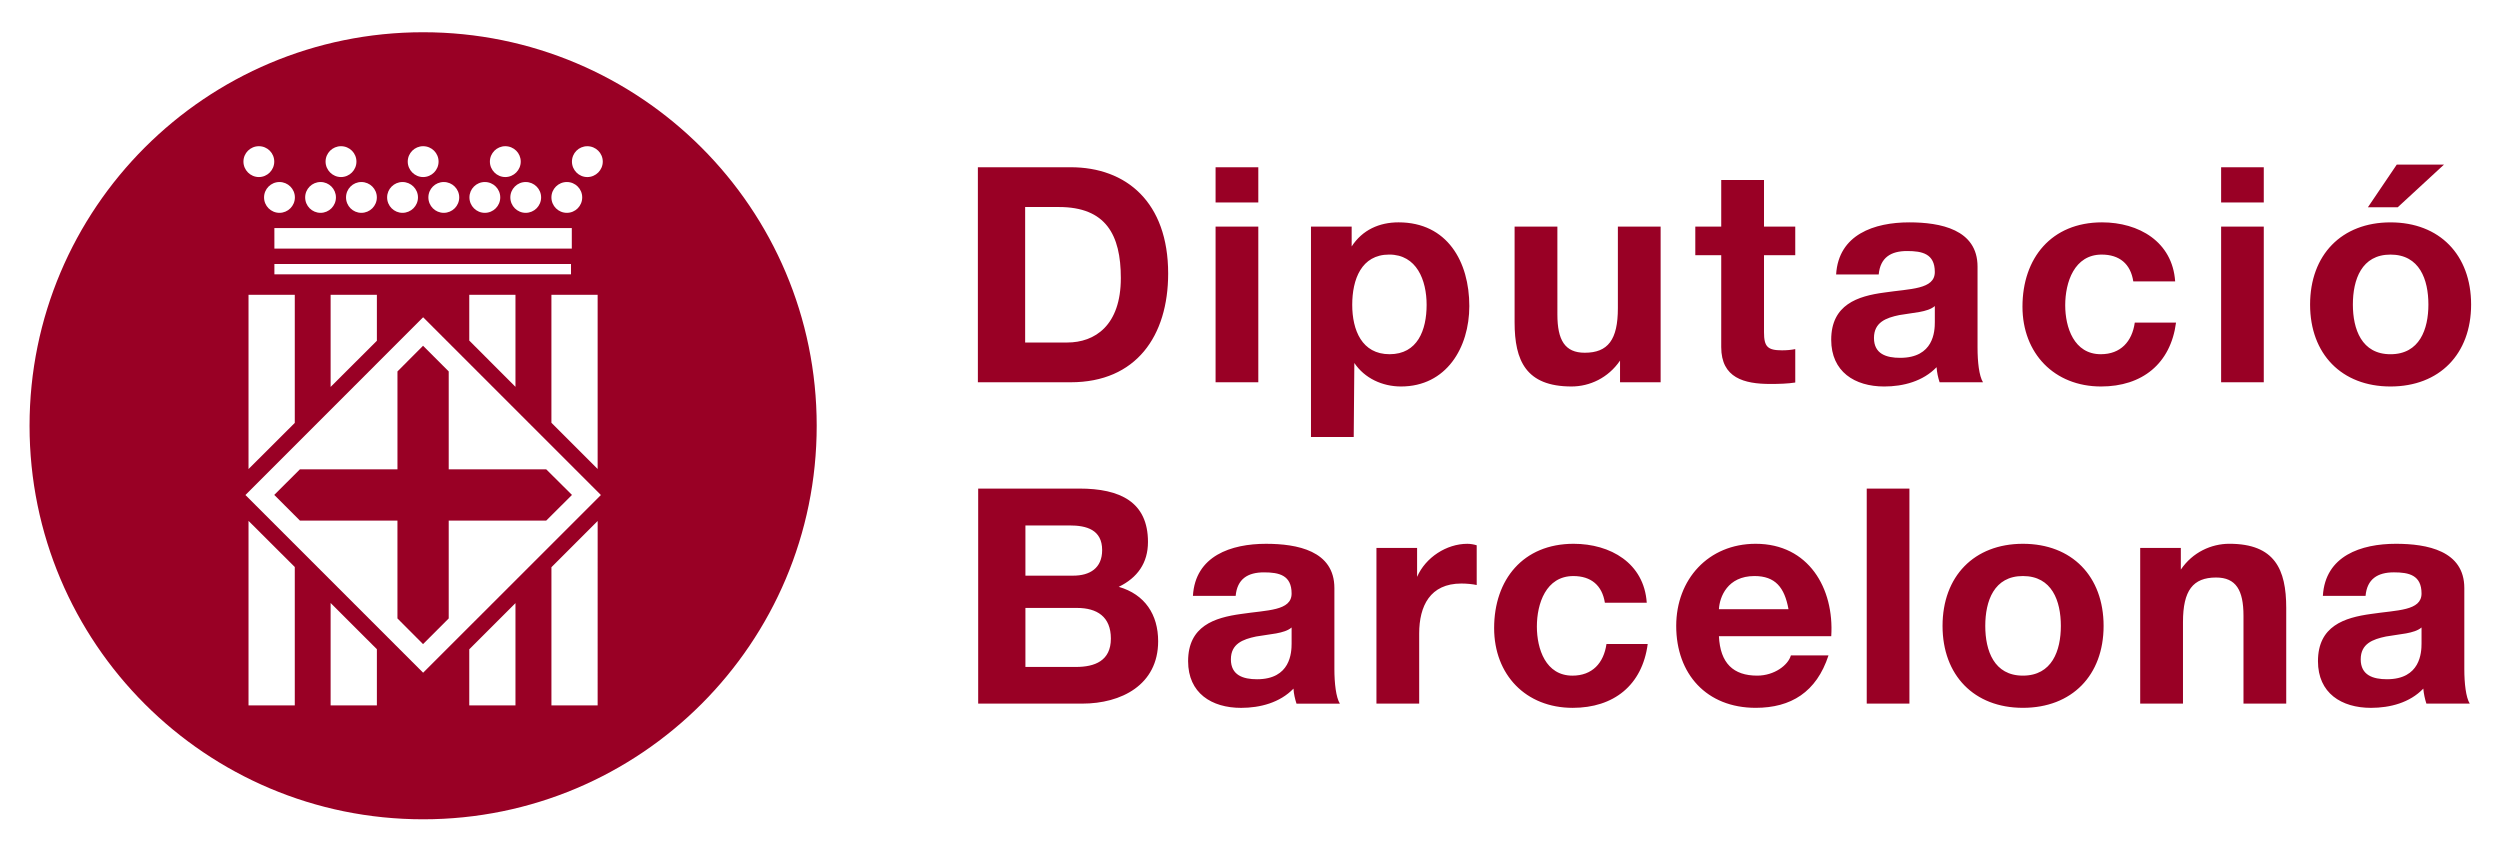 <?xml version="1.0" encoding="UTF-8" standalone="no"?>
<!-- Created with Inkscape (http://www.inkscape.org/) -->

<svg
   xmlns:dc="http://purl.org/dc/elements/1.1/"
   xmlns:cc="http://creativecommons.org/ns#"
   xmlns:rdf="http://www.w3.org/1999/02/22-rdf-syntax-ns#"
   xmlns:svg="http://www.w3.org/2000/svg"
   xmlns="http://www.w3.org/2000/svg"
   xmlns:sodipodi="http://sodipodi.sourceforge.net/DTD/sodipodi-0.dtd"
   xmlns:inkscape="http://www.inkscape.org/namespaces/inkscape"
   id="svg2"
   version="1.1"
   inkscape:version="0.92.1 unknown"
   width="175.968"
   height="59.957"
   xml:space="preserve"
   sodipodi:docname="logo.svg"><defs
     id="defs6"><clipPath
       clipPathUnits="userSpaceOnUse"
       id="clipPath16"><path
         d="M 0,44.972 H 131.978 V 0 H 0 Z"
         id="path18"
         inkscape:connector-curvature="0" /></clipPath></defs><sodipodi:namedview
     pagecolor="#ffffff"
     bordercolor="#666666"
     borderopacity="1"
     objecttolerance="10"
     gridtolerance="10"
     guidetolerance="10"
     inkscape:pageopacity="0"
     inkscape:pageshadow="2"
     inkscape:window-width="1920"
     inkscape:window-height="998"
     id="namedview4"
     showgrid="false"
     inkscape:zoom="7.8366247"
     inkscape:cx="75.189848"
     inkscape:cy="28.107313"
     inkscape:window-x="0"
     inkscape:window-y="30"
     inkscape:window-maximized="1"
     inkscape:current-layer="g3014" /><g
     id="g10"
     inkscape:groupmode="layer"
     inkscape:label="DB horitzontal 201"
     transform="matrix(1.25,0,0,-1.25,0,59.957)"><g
       id="g3828"><rect
         transform="scale(1,-1)"
         y="-47.966"
         x="1.6276042e-06"
         height="47.966"
         width="140.774"
         id="rect3058"
         style="fill:#ffffff;fill-opacity:0;stroke:none;stroke-width:1.067" /><g
         id="g3014"><path
           inkscape:connector-curvature="0"
           id="path22"
           style="fill:#990025;fill-opacity:1;fill-rule:nonzero;stroke:none;stroke-width:1.067"
           d="m 55.064,26.44 v 12.108 h 5.227 c 3.132,0 5.488,-1.969 5.488,-5.984 0,-3.51 -1.796,-6.124 -5.488,-6.124 z m 2.662,9.868 v -7.629 h 2.371 c 1.548,0 3.017,0.951 3.017,3.63 0,2.438 -0.844,3.999 -3.488,3.999 z m 10.723,-1.103 h 2.406 v -8.765 h -2.406 z m 2.406,1.359 h -2.406 v 1.984 h 2.406 z m 2.966,-13.204 v 11.845 h 2.291 v -1.117 c 0.605,0.933 1.556,1.357 2.64,1.357 2.748,0 3.985,-2.22 3.985,-4.713 0,-2.339 -1.29,-4.529 -3.847,-4.529 -1.05,0 -2.052,0.463 -2.627,1.324 l -0.035,-4.167 z m 4.427,4.66 c 1.575,0 2.085,1.357 2.085,2.781 0,1.392 -0.56,2.83 -2.108,2.83 -1.571,0 -2.081,-1.407 -2.081,-2.83 0,-1.424 0.543,-2.781 2.103,-2.781 m 15.263,7.185 v -8.765 h -2.286 v 1.221 c -0.665,-0.978 -1.712,-1.458 -2.731,-1.458 -2.561,0 -3.206,1.445 -3.206,3.613 v 5.389 h 2.409 V 30.258 c 0,-1.444 0.422,-2.155 1.541,-2.155 1.309,0 1.865,0.732 1.865,2.51 v 4.591 z m 5.821,2.625 v -2.625 h 1.76 v -1.611 h -1.76 v -4.338 c 0,-0.814 0.202,-1.017 1.014,-1.017 0.256,0 0.494,0.019 0.746,0.069 v -1.882 c -0.404,-0.066 -0.929,-0.081 -1.402,-0.081 -1.477,0 -2.767,0.337 -2.767,2.078 V 33.594 h -1.46 v 1.611 h 1.46 v 2.625 z m 9.619,-7.998 v 0.9 c -0.409,-0.356 -1.254,-0.372 -2.002,-0.509 -0.747,-0.154 -1.425,-0.407 -1.425,-1.289 0,-0.901 0.698,-1.118 1.474,-1.118 1.89,0 1.953,1.49 1.953,2.015 m -3.158,2.681 h -2.4 c 0.135,2.25 2.151,2.932 4.118,2.932 1.744,0 3.845,-0.393 3.845,-2.492 v -4.56 c 0,-0.798 0.085,-1.595 0.308,-1.953 h -2.444 c -0.09,0.273 -0.151,0.563 -0.171,0.85 -0.763,-0.795 -1.878,-1.087 -2.947,-1.087 -1.665,0 -2.986,0.835 -2.986,2.633 0,1.981 1.493,2.458 2.986,2.657 1.472,0.22 2.848,0.17 2.848,1.157 0,1.033 -0.713,1.181 -1.563,1.181 -0.913,0 -1.508,-0.369 -1.596,-1.318 m 16.693,-0.391 h -2.358 c -0.15,0.986 -0.779,1.509 -1.779,1.509 -1.543,0 -2.054,-1.559 -2.054,-2.853 0,-1.247 0.494,-2.757 2.004,-2.757 1.117,0 1.763,0.713 1.913,1.781 h 2.323 c -0.304,-2.323 -1.915,-3.598 -4.221,-3.598 -2.64,0 -4.426,1.869 -4.426,4.496 0,2.73 1.628,4.746 4.48,4.746 2.068,0 3.966,-1.085 4.118,-3.324 m 2.588,3.084 h 2.402 v -8.765 h -2.402 z m 2.402,1.359 h -2.402 v 1.984 h 2.402 z m 10.149,2.134 -2.608,-2.405 h -1.679 l 1.627,2.405 z m -7.541,-7.882 c 0,2.799 1.777,4.628 4.527,4.628 2.761,0 4.54,-1.829 4.54,-4.628 0,-2.783 -1.779,-4.613 -4.54,-4.613 -2.75,0 -4.527,1.83 -4.527,4.613 m 2.409,0 c 0,-1.386 0.492,-2.797 2.118,-2.797 1.642,0 2.135,1.411 2.135,2.797 0,1.407 -0.494,2.814 -2.135,2.814 -1.627,0 -2.118,-1.407 -2.118,-2.814 M 57.741,13.733 v -3.323 h 2.848 c 1.05,0 1.964,0.339 1.964,1.596 0,1.236 -0.779,1.727 -1.911,1.727 z M 55.081,8.345 v 12.109 h 5.694 c 2.304,0 3.867,-0.754 3.867,-3.006 0,-1.187 -0.596,-2.017 -1.646,-2.527 1.474,-0.426 2.219,-1.562 2.219,-3.065 0,-2.461 -2.084,-3.511 -4.269,-3.511 z m 2.66,10.033 V 15.551 h 2.695 c 0.929,0 1.626,0.419 1.626,1.437 0,1.154 -0.884,1.39 -1.834,1.39 z m 14.989,-6.644 v 0.898 c -0.405,-0.352 -1.249,-0.371 -1.998,-0.508 -0.743,-0.156 -1.421,-0.407 -1.421,-1.286 0,-0.897 0.692,-1.121 1.473,-1.121 1.879,0 1.946,1.491 1.946,2.017 m -3.15,2.679 h -2.407 c 0.133,2.257 2.154,2.931 4.116,2.931 1.748,0 3.85,-0.386 3.85,-2.493 v -4.56 c 0,-0.798 0.09,-1.591 0.308,-1.947 h -2.442 c -0.087,0.272 -0.154,0.558 -0.169,0.846 -0.767,-0.795 -1.885,-1.084 -2.951,-1.084 -1.659,0 -2.983,0.83 -2.983,2.627 0,1.985 1.491,2.455 2.983,2.66 1.472,0.223 2.845,0.169 2.845,1.152 0,1.035 -0.708,1.191 -1.557,1.191 -0.915,0 -1.508,-0.374 -1.593,-1.325 M 77.507,8.345 v 8.765 h 2.289 v -1.628 c 0.476,1.097 1.661,1.862 2.83,1.862 0.169,0 0.37,-0.033 0.527,-0.084 v -2.237 c -0.223,0.052 -0.577,0.084 -0.865,0.084 -1.764,0 -2.374,-1.27 -2.374,-2.813 V 8.345 Z m 15.221,5.681 h -2.358 c -0.153,0.978 -0.778,1.502 -1.775,1.502 -1.545,0 -2.054,-1.559 -2.054,-2.843 0,-1.257 0.494,-2.765 2.002,-2.765 1.121,0 1.762,0.71 1.917,1.781 h 2.322 C 92.474,9.375 90.864,8.107 88.559,8.107 c -2.643,0 -4.425,1.865 -4.425,4.493 0,2.727 1.631,4.745 4.475,4.745 2.069,0 3.969,-1.084 4.119,-3.318 m 10.389,-1.884 h -6.325 c 0.071,-1.53 0.817,-2.222 2.157,-2.222 0.962,0 1.745,0.592 1.895,1.138 h 2.118 c -0.678,-2.071 -2.118,-2.951 -4.099,-2.951 -2.763,0 -4.476,1.9 -4.476,4.612 0,2.623 1.81,4.625 4.476,4.625 2.978,0 4.427,-2.509 4.254,-5.202 m -6.325,1.52 h 3.917 c -0.221,1.225 -0.743,1.866 -1.915,1.866 -1.525,0 -1.965,-1.183 -2.002,-1.866 m 8.323,6.791 h 2.404 V 8.345 h -2.404 z m 4.269,-7.734 c 0,2.793 1.777,4.625 4.525,4.625 2.763,0 4.544,-1.833 4.544,-4.625 0,-2.779 -1.781,-4.612 -4.544,-4.612 -2.748,0 -4.525,1.834 -4.525,4.612 m 2.406,0 c 0,-1.392 0.492,-2.799 2.118,-2.799 1.642,0 2.138,1.407 2.138,2.799 0,1.404 -0.496,2.809 -2.138,2.809 -1.627,0 -2.118,-1.405 -2.118,-2.809 m 8.724,-4.374 v 8.765 h 2.288 v -1.219 c 0.662,0.978 1.716,1.454 2.731,1.454 2.559,0 3.204,-1.439 3.204,-3.611 v -5.389 h -2.407 v 4.95 c 0,1.438 -0.423,2.15 -1.542,2.15 -1.303,0 -1.865,-0.727 -1.865,-2.508 V 8.345 Z m 15.842,3.389 v 0.898 c -0.406,-0.352 -1.257,-0.371 -2,-0.508 -0.748,-0.156 -1.425,-0.407 -1.425,-1.286 0,-0.897 0.698,-1.121 1.479,-1.121 1.876,0 1.946,1.491 1.946,2.017 m -3.152,2.679 h -2.404 c 0.133,2.257 2.15,2.931 4.116,2.931 1.748,0 3.849,-0.386 3.849,-2.493 v -4.56 c 0,-0.798 0.087,-1.591 0.306,-1.947 h -2.442 c -0.087,0.272 -0.148,0.558 -0.173,0.846 -0.758,-0.795 -1.875,-1.084 -2.946,-1.084 -1.665,0 -2.986,0.83 -2.986,2.627 0,1.985 1.493,2.455 2.986,2.66 1.475,0.223 2.846,0.169 2.846,1.152 0,1.035 -0.708,1.191 -1.556,1.191 -0.916,0 -1.513,-0.374 -1.596,-1.325" /><path
           inkscape:connector-curvature="0"
           id="path26"
           style="fill:#990025;fill-opacity:1;fill-rule:nonzero;stroke:none;stroke-width:1.067"
           d="m 33.072,37.995 c -0.481,0 -0.866,0.396 -0.866,0.87 0,0.48 0.385,0.867 0.866,0.867 0.479,0 0.87,-0.387 0.87,-0.867 0,-0.475 -0.391,-0.87 -0.87,-0.87 m -9.246,-27.91 -10.006,10.006 10.006,10.01 10.011,-10.01 z m 9.827,-1.839 H 31.051 v 7.781 l 2.603,2.603 z m -4.627,0 h -2.602 v 3.157 l 2.602,2.601 z m -7.804,0 h -2.605 v 5.766 l 2.605,-2.603 z m -4.623,0 h -2.605 V 18.636 l 2.605,-2.599 z M 14.578,39.733 c 0.479,0 0.865,-0.387 0.865,-0.867 0,-0.475 -0.386,-0.87 -0.865,-0.87 -0.481,0 -0.87,0.396 -0.87,0.87 0,0.48 0.389,0.867 0.87,0.867 m 2.027,-2.883 c 0,-0.481 -0.391,-0.869 -0.868,-0.869 -0.479,0 -0.868,0.388 -0.868,0.869 0,0.477 0.389,0.866 0.868,0.866 0.477,0 0.868,-0.389 0.868,-0.866 m 1.446,0.866 c 0.477,0 0.865,-0.389 0.865,-0.866 0,-0.481 -0.388,-0.869 -0.865,-0.869 -0.481,0 -0.867,0.388 -0.867,0.869 0,0.477 0.386,0.866 0.867,0.866 m 1.15,2.017 c 0.483,0 0.87,-0.387 0.87,-0.867 0,-0.475 -0.387,-0.87 -0.87,-0.87 -0.477,0 -0.868,0.396 -0.868,0.87 0,0.48 0.391,0.867 0.868,0.867 m 2.019,-2.883 c 0,-0.481 -0.39,-0.869 -0.871,-0.869 -0.479,0 -0.864,0.388 -0.864,0.869 0,0.477 0.385,0.866 0.864,0.866 0.481,0 0.871,-0.389 0.871,-0.866 m 1.445,0.866 c 0.479,0 0.871,-0.389 0.871,-0.866 0,-0.481 -0.393,-0.869 -0.871,-0.869 -0.477,0 -0.866,0.388 -0.866,0.869 0,0.477 0.389,0.866 0.866,0.866 m 1.161,2.017 c 0.483,0 0.87,-0.387 0.87,-0.867 0,-0.475 -0.387,-0.87 -0.87,-0.87 -0.475,0 -0.866,0.396 -0.866,0.87 0,0.48 0.391,0.867 0.866,0.867 m 2.033,-2.883 c 0,-0.481 -0.391,-0.869 -0.87,-0.869 -0.481,0 -0.867,0.388 -0.867,0.869 0,0.477 0.386,0.866 0.867,0.866 0.479,0 0.87,-0.389 0.87,-0.866 m 1.442,0.866 c 0.481,0 0.868,-0.389 0.868,-0.866 0,-0.481 -0.387,-0.869 -0.868,-0.869 -0.479,0 -0.867,0.388 -0.867,0.869 0,0.477 0.388,0.866 0.867,0.866 m 1.152,2.017 c 0.481,0 0.87,-0.387 0.87,-0.867 0,-0.475 -0.389,-0.87 -0.87,-0.87 -0.477,0 -0.867,0.396 -0.867,0.87 0,0.48 0.39,0.867 0.867,0.867 m 2.017,-2.883 c 0,-0.481 -0.39,-0.869 -0.867,-0.869 -0.479,0 -0.866,0.388 -0.866,0.869 0,0.477 0.387,0.866 0.866,0.866 0.477,0 0.867,-0.389 0.867,-0.866 m 0.58,-5.485 h 2.603 v -9.808 l -2.603,2.603 z m -15.6,3.758 h 16.748 v -1.155 H 15.451 Z m 1.149,-3.758 v -7.213 l -2.605,-2.599 v 9.812 z m 4.623,0 v -2.588 l -2.605,-2.599 v 5.187 z m 7.804,0 V 26.183 l -2.602,2.605 v 2.577 z M 15.451,33.098 h 16.702 v -0.579 H 15.451 Z m 16.469,4.618 c 0.479,0 0.864,-0.389 0.864,-0.866 0,-0.481 -0.385,-0.869 -0.864,-0.869 -0.481,0 -0.87,0.388 -0.87,0.869 0,0.477 0.389,0.866 0.87,0.866 m -8.094,8.434 c -12.242,0 -22.162,-9.918 -22.162,-22.158 0,-12.243 9.92,-22.161 22.162,-22.161 12.238,0 22.162,9.918 22.162,22.161 0,12.24 -9.924,22.158 -22.162,22.158 m -0.004,-17.654 L 22.381,27.05 V 21.538 H 16.888 L 15.443,20.097 16.888,18.652 h 5.492 v -5.51 l 1.441,-1.446 1.446,1.446 v 5.51 h 5.491 l 1.45,1.444 -1.45,1.441 h -5.491 v 5.513 z" /></g></g></g></svg>